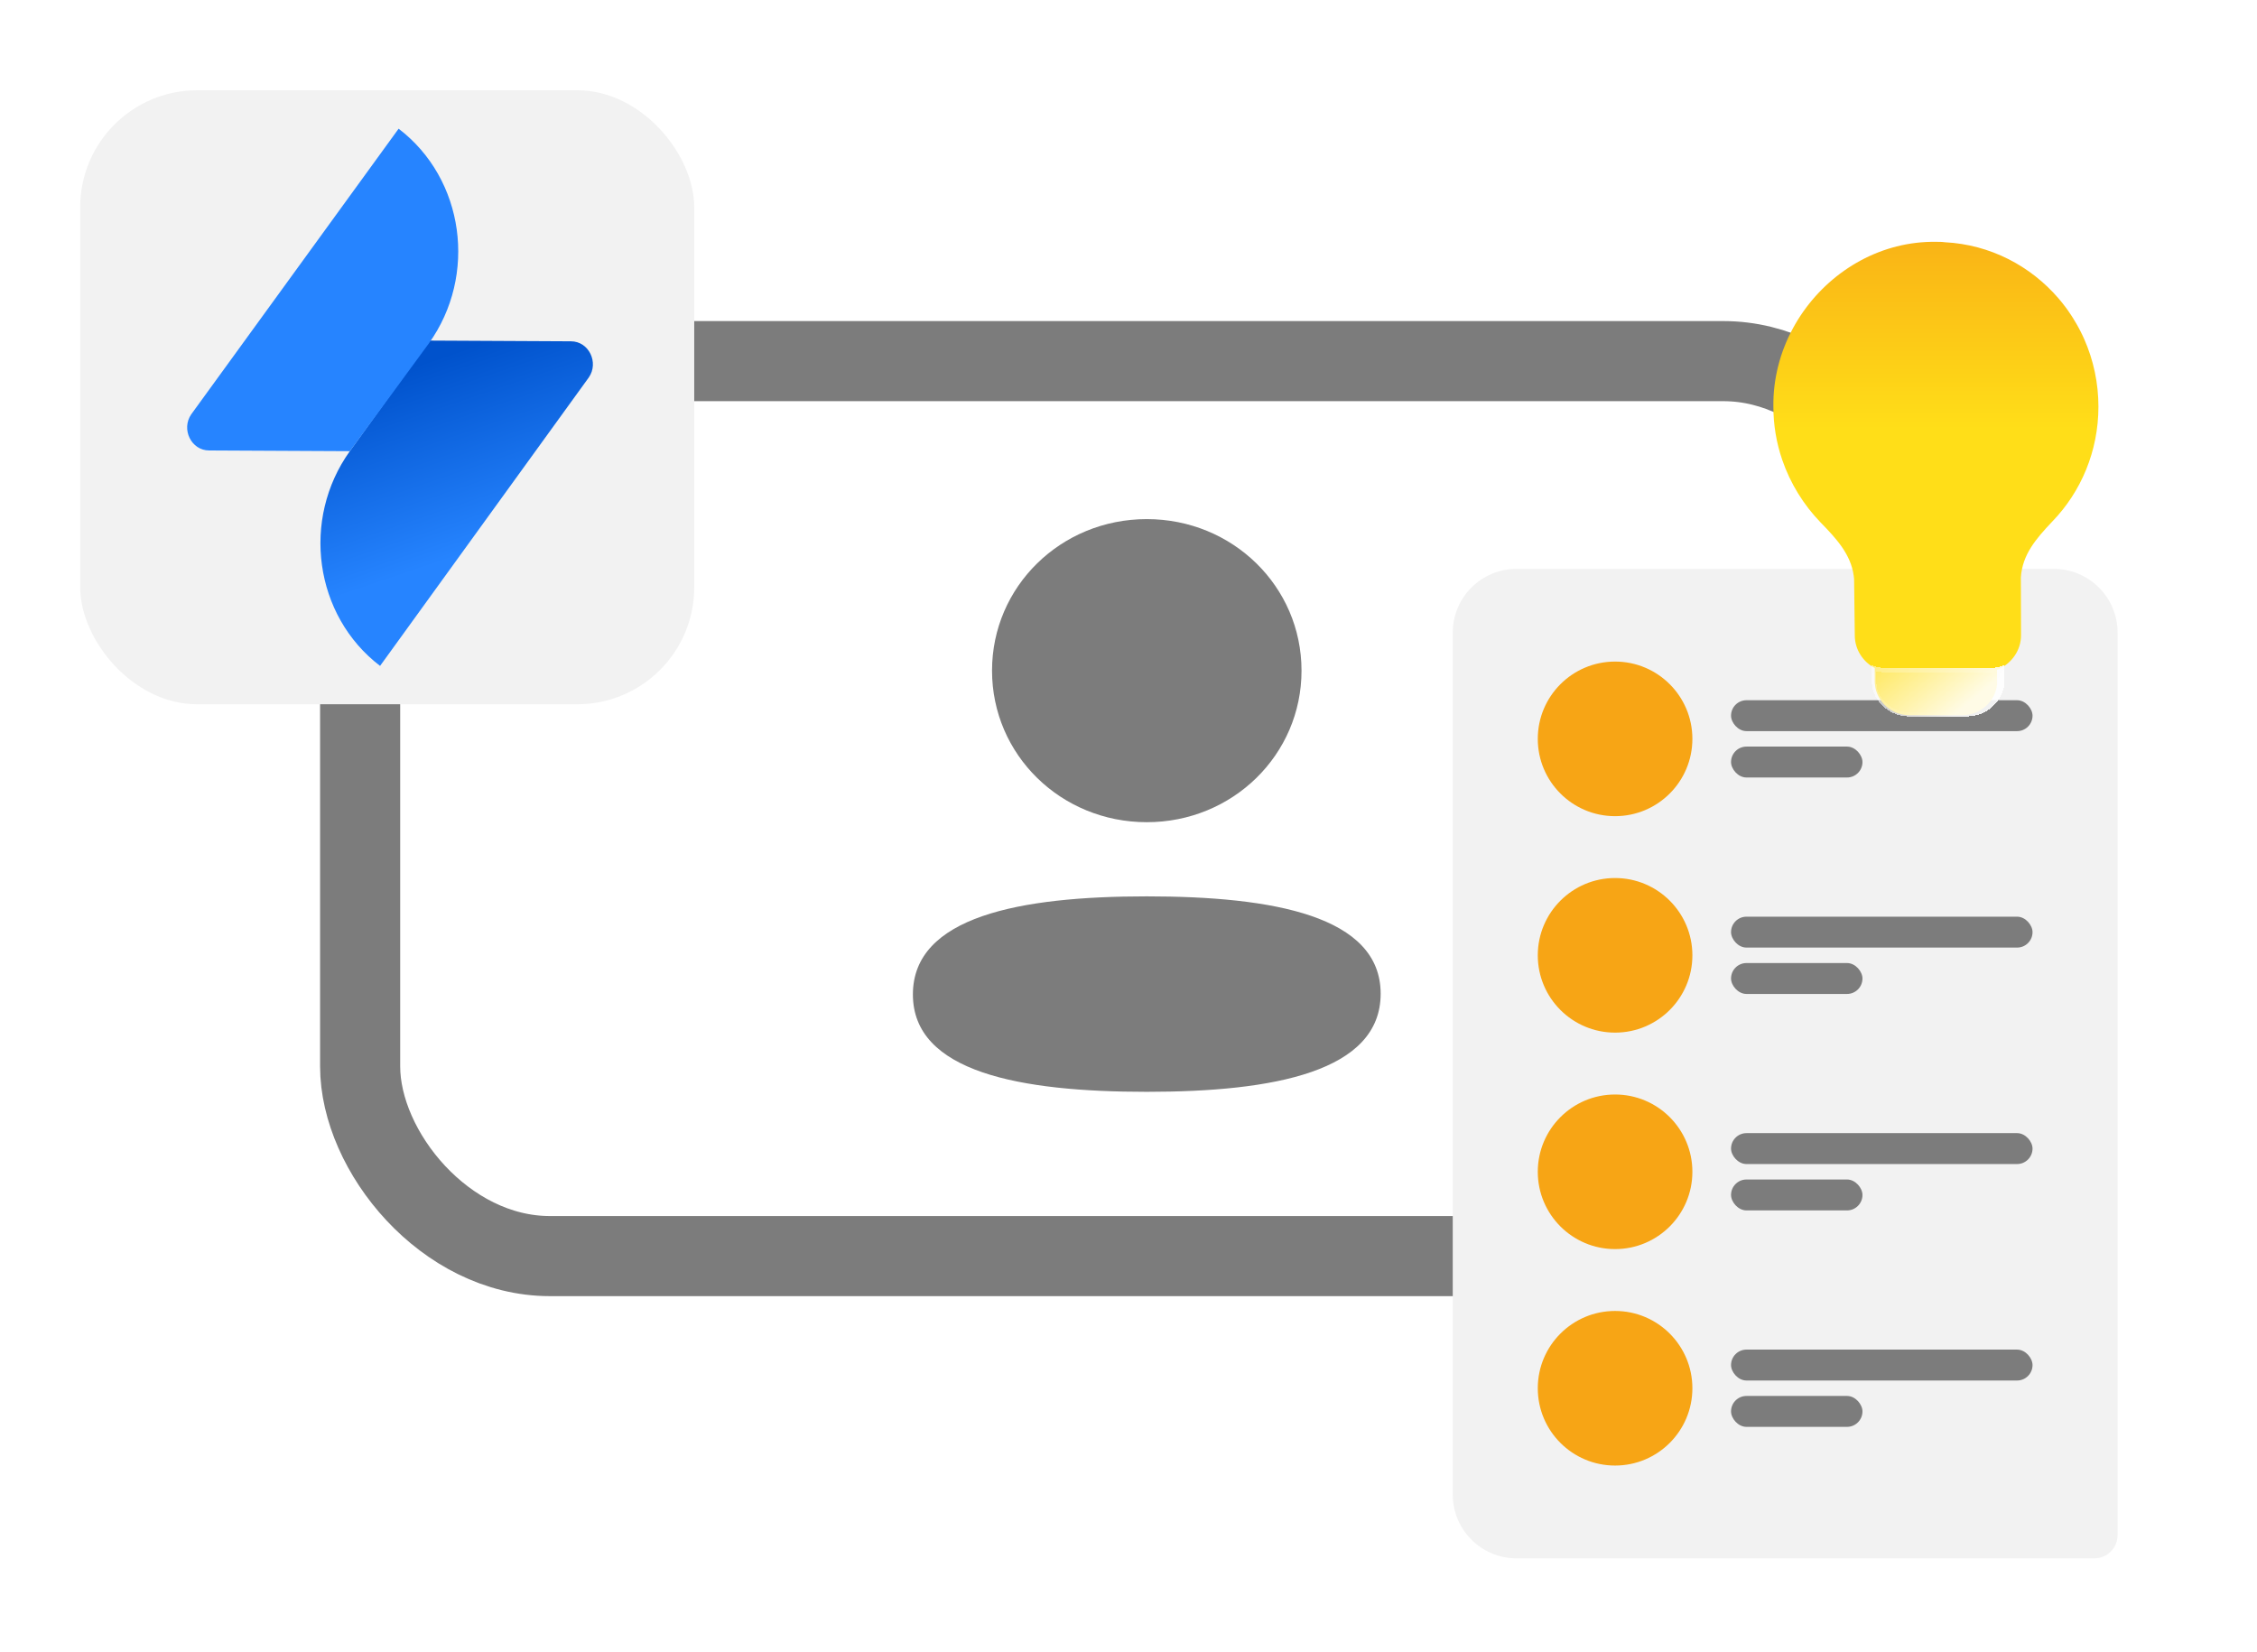<svg width="112" height="82" viewBox="0 0 112 82" fill="none" xmlns="http://www.w3.org/2000/svg">
<g clip-path="url(#clip0_934_11460)">
<g filter="url(#filter0_bd_934_11460)">
<rect x="17.871" y="17.922" width="77.071" height="44.414" rx="9.416" fill="white"/>
<rect x="17.871" y="17.922" width="77.071" height="44.414" rx="9.416" stroke="#7C7C7C" stroke-width="3.975"/>
</g>
<g filter="url(#filter1_b_934_11460)">
<path fill-rule="evenodd" clip-rule="evenodd" d="M49.228 33.282C49.228 37.457 52.644 40.803 56.907 40.803C61.168 40.803 64.586 37.457 64.586 33.282C64.586 29.107 61.168 25.762 56.907 25.762C52.644 25.762 49.228 29.107 49.228 33.282ZM68.513 49.316C68.513 45.451 63.166 44.484 56.907 44.484C50.614 44.484 45.301 45.485 45.301 49.352C45.301 53.217 50.648 54.184 56.907 54.184C63.2 54.184 68.513 53.184 68.513 49.316Z" fill="#7C7C7C"/>
</g>
<g filter="url(#filter2_d_934_11460)">
<g clip-path="url(#clip1_934_11460)">
<rect x="3.98" y="4.48" width="30.47" height="30.47" rx="5.804" fill="#F2F2F2"/>
<path d="M21.314 16.902L28.333 16.938C29.219 16.938 29.73 17.993 29.219 18.731L18.86 33.047C15.589 30.549 14.942 25.766 17.361 22.389L21.314 16.902Z" fill="url(#paint0_linear_934_11460)"/>
<path d="M17.361 22.39L10.376 22.355C9.49 22.355 8.979 21.3 9.49 20.561L19.781 6.387C23.052 8.884 23.699 13.668 21.28 17.044L17.361 22.39Z" fill="#2684FF"/>
</g>
</g>
<g filter="url(#filter3_d_934_11460)">
<path d="M105.082 76.185C105.082 76.821 104.566 77.336 103.931 77.336L75.255 77.336C73.507 77.336 72.09 75.919 72.09 74.171L72.09 31.397C72.09 29.649 73.507 28.232 75.255 28.232L101.917 28.232C103.665 28.232 105.082 29.649 105.082 31.397L105.082 76.185Z" fill="#F2F2F2"/>
</g>
<circle cx="80.146" cy="36.668" r="3.836" fill="#F7A515"/>
<rect x="85.9" y="34.75" width="14.961" height="1.534" rx="0.767" fill="#7C7C7C"/>
<rect x="85.9" y="37.051" width="6.522" height="1.534" rx="0.767" fill="#7C7C7C"/>
<circle cx="80.146" cy="47.41" r="3.836" fill="#F7A515"/>
<rect x="85.9" y="45.492" width="14.961" height="1.534" rx="0.767" fill="#7C7C7C"/>
<rect x="85.9" y="47.793" width="6.522" height="1.534" rx="0.767" fill="#7C7C7C"/>
<circle cx="80.146" cy="58.153" r="3.836" fill="#F7A515"/>
<rect x="85.9" y="56.234" width="14.961" height="1.534" rx="0.767" fill="#7C7C7C"/>
<rect x="85.9" y="58.535" width="6.522" height="1.534" rx="0.767" fill="#7C7C7C"/>
<circle cx="80.146" cy="68.895" r="3.836" fill="#F7A515"/>
<rect x="85.9" y="66.977" width="14.961" height="1.534" rx="0.767" fill="#7C7C7C"/>
<rect x="85.9" y="69.277" width="6.522" height="1.534" rx="0.767" fill="#7C7C7C"/>
<g filter="url(#filter4_d_934_11460)">
<path d="M104.131 20.182C104.131 19.023 103.891 17.877 103.42 16.816C103.393 16.757 103.365 16.697 103.337 16.636C103.31 16.576 103.28 16.517 103.25 16.459C103.221 16.4 103.191 16.343 103.159 16.283C103.127 16.226 103.098 16.167 103.064 16.111C103 15.997 102.932 15.884 102.862 15.774C102.835 15.729 102.807 15.687 102.777 15.642C102.728 15.568 102.68 15.494 102.629 15.422C102.593 15.371 102.557 15.322 102.52 15.271C102.404 15.114 102.283 14.961 102.155 14.813C100.765 13.196 98.76 12.137 96.513 12.022C96.371 12.001 96.22 12.001 96.078 12.001C93.389 11.96 90.963 13.365 89.486 15.462C89.295 15.734 89.121 16.014 88.964 16.307C88.334 17.476 87.982 18.804 88.001 20.186C88.001 21.081 88.149 21.973 88.44 22.82C88.841 23.993 89.501 25.052 90.335 25.918C91.141 26.743 91.84 27.512 91.986 28.562C91.99 28.596 91.995 28.63 91.999 28.664C92.003 28.694 92.005 28.721 92.007 28.751C92.007 28.836 92.029 30.432 92.037 31.196C92.039 31.399 92.041 31.531 92.041 31.531C92.041 32.233 92.445 32.842 93.032 33.154V33.778C93.032 33.844 93.032 33.91 93.043 33.974C93.13 34.831 93.868 35.493 94.747 35.493H97.374C98.263 35.493 99.002 34.831 99.1 33.974V33.237C99.129 33.227 99.161 33.216 99.191 33.203C99.83 32.908 100.29 32.269 100.29 31.531V31.196L100.282 28.653C100.358 27.522 101.026 26.743 101.85 25.873C103.261 24.413 104.131 22.395 104.131 20.182Z" fill="url(#paint1_linear_934_11460)"/>
</g>
<g filter="url(#filter5_bd_934_11460)">
<path d="M99.459 33.008H99.46V33.968C99.353 34.862 98.553 35.554 97.589 35.554H94.74C93.787 35.554 92.987 34.862 92.892 33.968C92.881 33.9 92.881 33.831 92.881 33.763V33.009C93.129 33.11 93.396 33.161 93.679 33.161H98.659C98.942 33.161 99.209 33.11 99.459 33.008Z" fill="url(#paint2_linear_934_11460)" fill-opacity="0.89" shape-rendering="crispEdges"/>
<path d="M92.987 33.763V33.16C93.206 33.231 93.437 33.267 93.679 33.267H98.659L98.659 33.267C98.901 33.267 99.133 33.231 99.354 33.159V33.961C99.251 34.796 98.501 35.449 97.589 35.449H94.74C93.837 35.449 93.086 34.793 92.997 33.956L92.998 33.956L92.996 33.95C92.987 33.892 92.987 33.832 92.987 33.763Z" stroke="url(#paint3_linear_934_11460)" stroke-width="0.212" shape-rendering="crispEdges"/>
</g>
</g>
<defs>
<filter id="filter0_bd_934_11460" x="3.015" y="3.065" width="106.783" height="74.127" filterUnits="userSpaceOnUse" color-interpolation-filters="sRGB">
<feFlood flood-opacity="0" result="BackgroundImageFix"/>
<feGaussianBlur in="BackgroundImageFix" stdDeviation="6.434"/>
<feComposite in2="SourceAlpha" operator="in" result="effect1_backgroundBlur_934_11460"/>
<feColorMatrix in="SourceAlpha" type="matrix" values="0 0 0 0 0 0 0 0 0 0 0 0 0 0 0 0 0 0 127 0" result="hardAlpha"/>
<feOffset/>
<feGaussianBlur stdDeviation="3.788"/>
<feComposite in2="hardAlpha" operator="out"/>
<feColorMatrix type="matrix" values="0 0 0 0 0 0 0 0 0 0 0 0 0 0 0 0 0 0 0.18 0"/>
<feBlend mode="normal" in2="effect1_backgroundBlur_934_11460" result="effect2_dropShadow_934_11460"/>
<feBlend mode="normal" in="SourceGraphic" in2="effect2_dropShadow_934_11460" result="shape"/>
</filter>
<filter id="filter1_b_934_11460" x="33.048" y="13.508" width="47.718" height="52.929" filterUnits="userSpaceOnUse" color-interpolation-filters="sRGB">
<feFlood flood-opacity="0" result="BackgroundImageFix"/>
<feGaussianBlur in="BackgroundImageFix" stdDeviation="6.127"/>
<feComposite in2="SourceAlpha" operator="in" result="effect1_backgroundBlur_934_11460"/>
<feBlend mode="normal" in="SourceGraphic" in2="effect1_backgroundBlur_934_11460" result="shape"/>
</filter>
<filter id="filter2_d_934_11460" x="-1.198" y="-0.698" width="40.828" height="40.827" filterUnits="userSpaceOnUse" color-interpolation-filters="sRGB">
<feFlood flood-opacity="0" result="BackgroundImageFix"/>
<feColorMatrix in="SourceAlpha" type="matrix" values="0 0 0 0 0 0 0 0 0 0 0 0 0 0 0 0 0 0 127 0" result="hardAlpha"/>
<feOffset/>
<feGaussianBlur stdDeviation="2.589"/>
<feComposite in2="hardAlpha" operator="out"/>
<feColorMatrix type="matrix" values="0 0 0 0 0 0 0 0 0 0 0 0 0 0 0 0 0 0 0.25 0"/>
<feBlend mode="normal" in2="BackgroundImageFix" result="effect1_dropShadow_934_11460"/>
<feBlend mode="normal" in="SourceGraphic" in2="effect1_dropShadow_934_11460" result="shape"/>
</filter>
<filter id="filter3_d_934_11460" x="66.911" y="23.052" width="43.35" height="59.463" filterUnits="userSpaceOnUse" color-interpolation-filters="sRGB">
<feFlood flood-opacity="0" result="BackgroundImageFix"/>
<feColorMatrix in="SourceAlpha" type="matrix" values="0 0 0 0 0 0 0 0 0 0 0 0 0 0 0 0 0 0 127 0" result="hardAlpha"/>
<feOffset/>
<feGaussianBlur stdDeviation="2.589"/>
<feComposite in2="hardAlpha" operator="out"/>
<feColorMatrix type="matrix" values="0 0 0 0 0 0 0 0 0 0 0 0 0 0 0 0 0 0 0.25 0"/>
<feBlend mode="normal" in2="BackgroundImageFix" result="effect1_dropShadow_934_11460"/>
<feBlend mode="normal" in="SourceGraphic" in2="effect1_dropShadow_934_11460" result="shape"/>
</filter>
<filter id="filter4_d_934_11460" x="84.057" y="8.057" width="24.017" height="31.378" filterUnits="userSpaceOnUse" color-interpolation-filters="sRGB">
<feFlood flood-opacity="0" result="BackgroundImageFix"/>
<feColorMatrix in="SourceAlpha" type="matrix" values="0 0 0 0 0 0 0 0 0 0 0 0 0 0 0 0 0 0 127 0" result="hardAlpha"/>
<feOffset/>
<feGaussianBlur stdDeviation="1.972"/>
<feComposite in2="hardAlpha" operator="out"/>
<feColorMatrix type="matrix" values="0 0 0 0 0 0 0 0 0 0 0 0 0 0 0 0 0 0 0.26 0"/>
<feBlend mode="normal" in2="BackgroundImageFix" result="effect1_dropShadow_934_11460"/>
<feBlend mode="normal" in="SourceGraphic" in2="effect1_dropShadow_934_11460" result="shape"/>
</filter>
<filter id="filter5_bd_934_11460" x="91.373" y="31.5" width="9.595" height="5.563" filterUnits="userSpaceOnUse" color-interpolation-filters="sRGB">
<feFlood flood-opacity="0" result="BackgroundImageFix"/>
<feGaussianBlur in="BackgroundImageFix" stdDeviation="0.423"/>
<feComposite in2="SourceAlpha" operator="in" result="effect1_backgroundBlur_934_11460"/>
<feColorMatrix in="SourceAlpha" type="matrix" values="0 0 0 0 0 0 0 0 0 0 0 0 0 0 0 0 0 0 127 0" result="hardAlpha"/>
<feOffset/>
<feGaussianBlur stdDeviation="0.754"/>
<feComposite in2="hardAlpha" operator="out"/>
<feColorMatrix type="matrix" values="0 0 0 0 0 0 0 0 0 0 0 0 0 0 0 0 0 0 0.12 0"/>
<feBlend mode="normal" in2="effect1_backgroundBlur_934_11460" result="effect2_dropShadow_934_11460"/>
<feBlend mode="normal" in="SourceGraphic" in2="effect2_dropShadow_934_11460" result="shape"/>
</filter>
<linearGradient id="paint0_linear_934_11460" x1="21.048" y1="17.981" x2="24.174" y2="27.135" gradientUnits="userSpaceOnUse">
<stop stop-color="#0052CC"/>
<stop offset="1" stop-color="#2684FF"/>
</linearGradient>
<linearGradient id="paint1_linear_934_11460" x1="96.067" y1="35.495" x2="96.067" y2="8.709" gradientUnits="userSpaceOnUse">
<stop offset="0.53" stop-color="#FFDE18"/>
<stop offset="1" stop-color="#F7A515"/>
</linearGradient>
<linearGradient id="paint2_linear_934_11460" x1="99.328" y1="33.543" x2="95.935" y2="29.45" gradientUnits="userSpaceOnUse">
<stop stop-color="white"/>
<stop offset="1" stop-color="white" stop-opacity="0.2"/>
</linearGradient>
<linearGradient id="paint3_linear_934_11460" x1="93.928" y1="33.304" x2="94.874" y2="36.332" gradientUnits="userSpaceOnUse">
<stop stop-color="white" stop-opacity="0.25"/>
<stop offset="1" stop-color="white" stop-opacity="0"/>
</linearGradient>
<clipPath id="clip0_934_11460">
<rect width="112" height="82" fill="white"/>
</clipPath>
<clipPath id="clip1_934_11460">
<rect x="3.98" y="4.48" width="30.47" height="30.47" rx="5.804" fill="white"/>
</clipPath>
</defs>
</svg>
